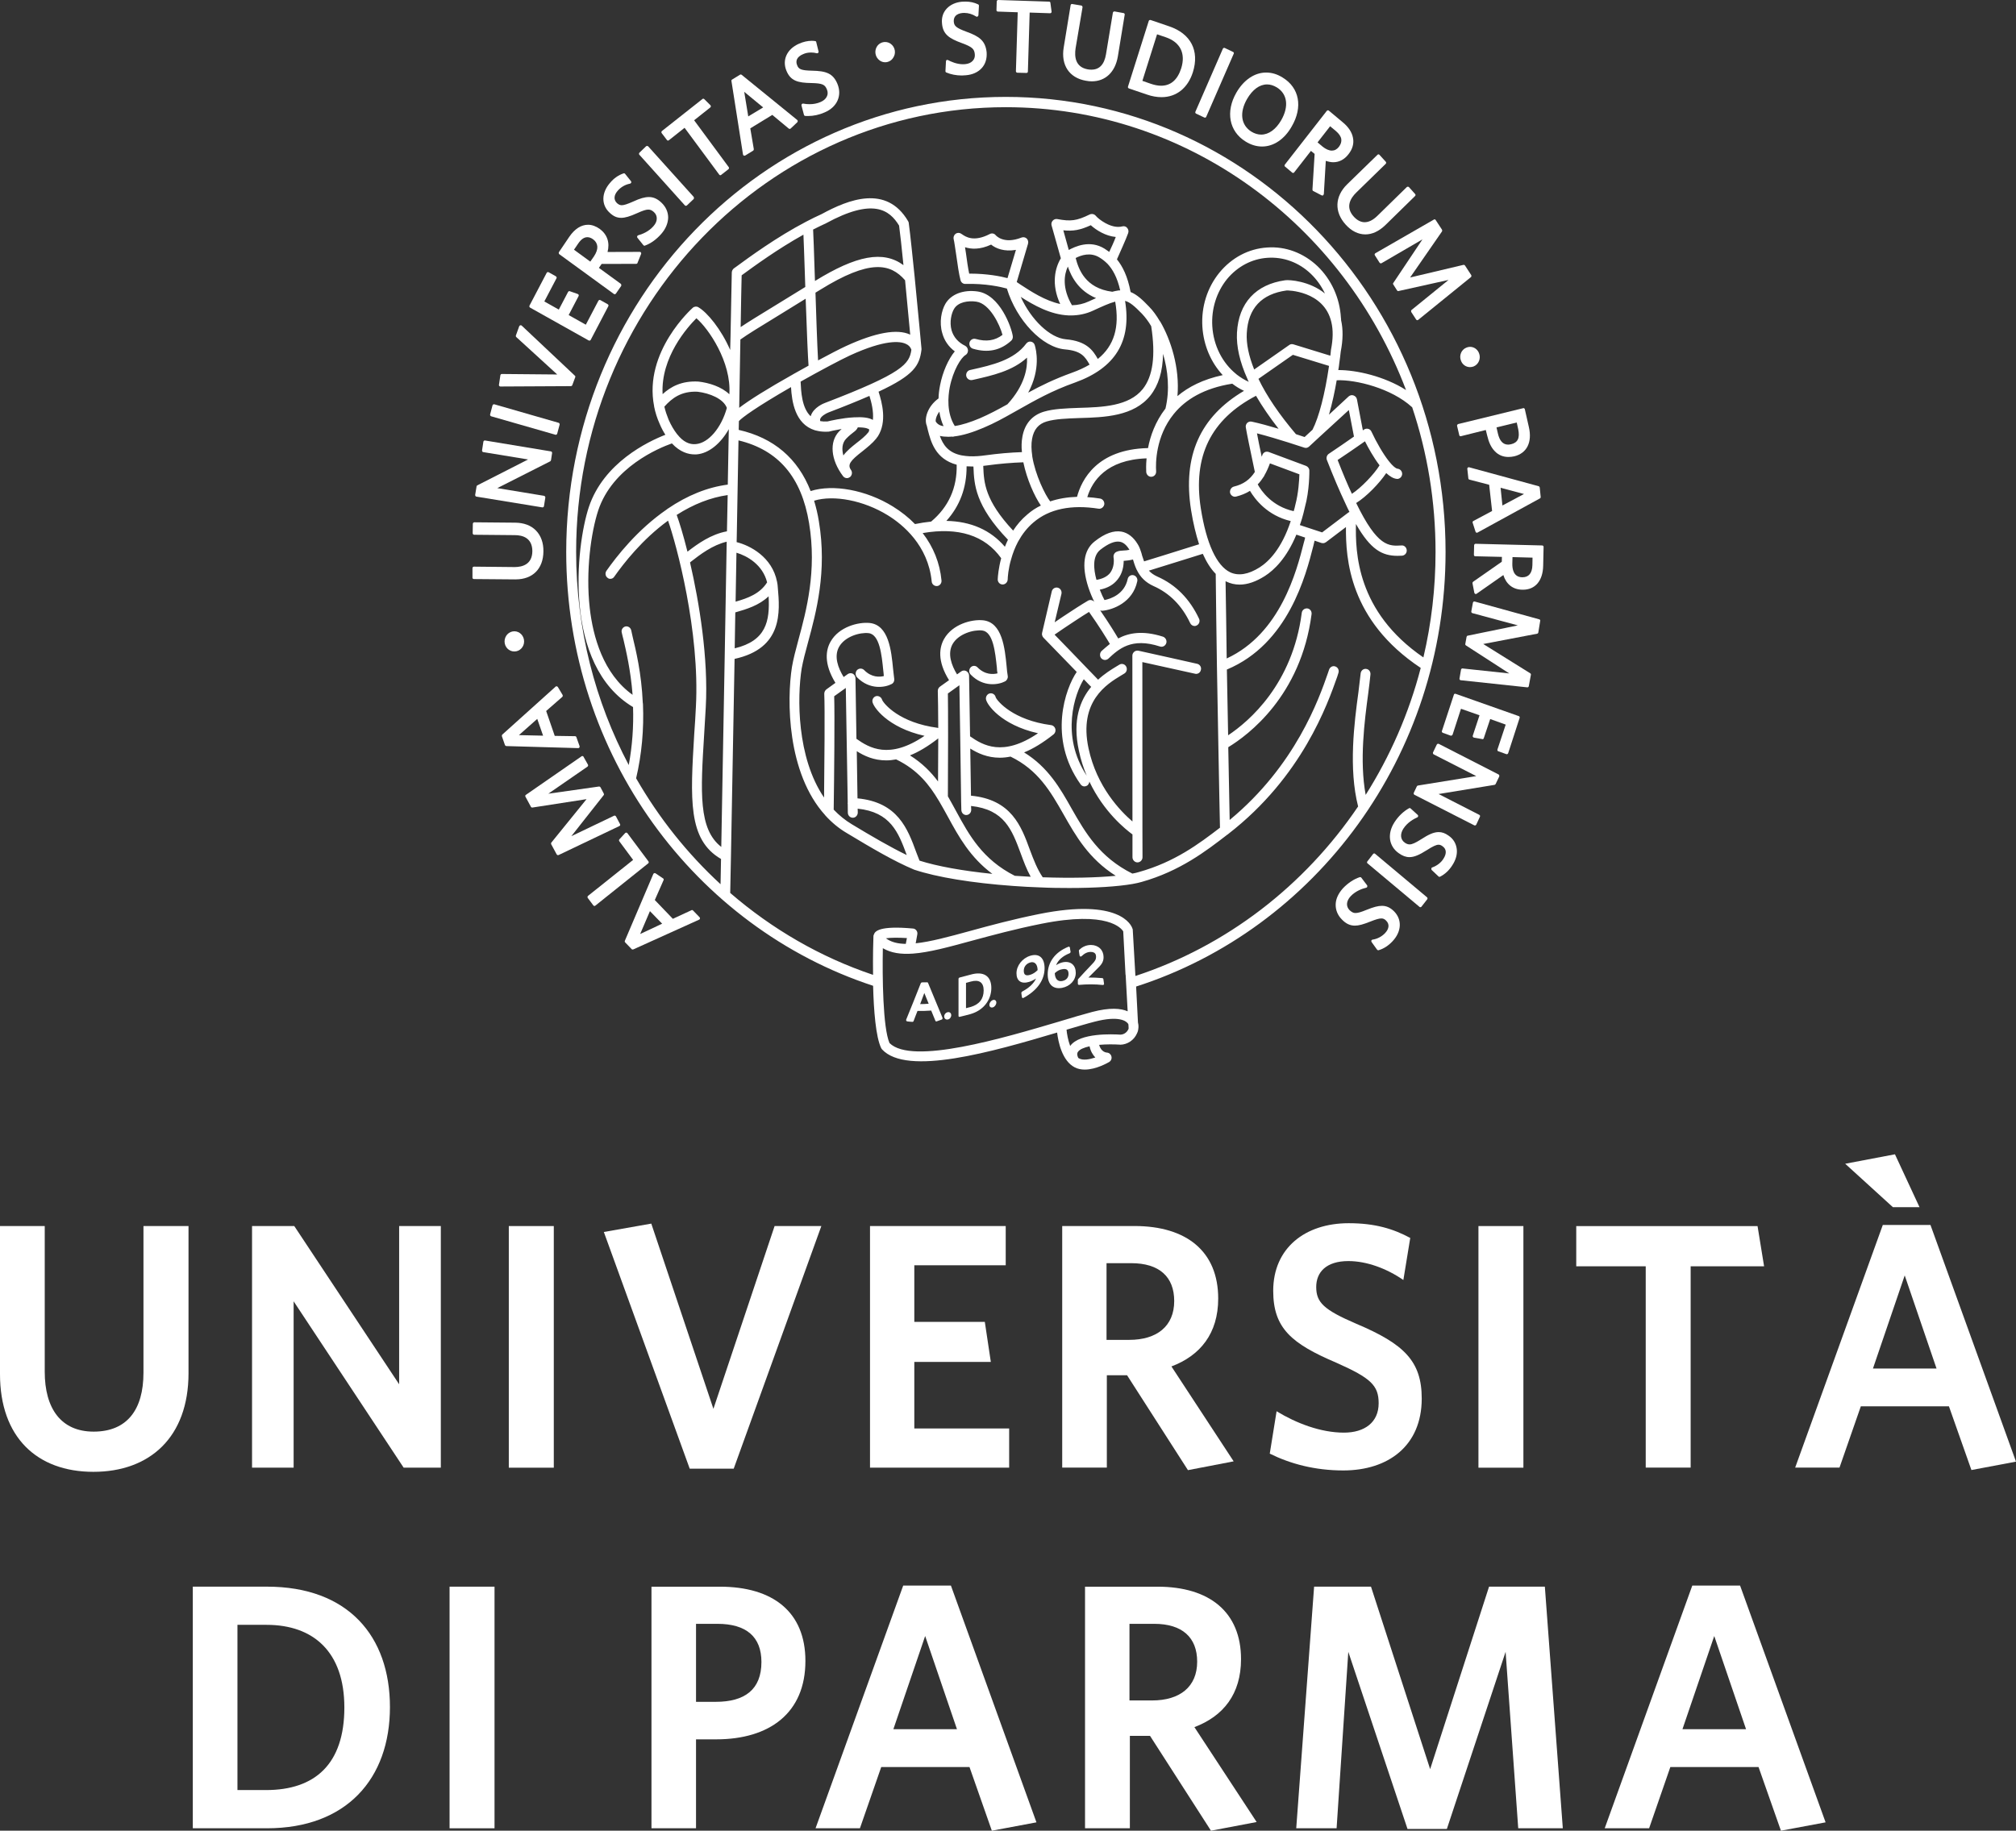 <svg xmlns="http://www.w3.org/2000/svg" xmlns:xlink="http://www.w3.org/1999/xlink" id="Layer_1" x="0px" y="0px" width="181.936px" height="165.244px" viewBox="0 0 181.936 165.244" xml:space="preserve"><rect x="0" y="0" width="181.936" height="165.244" fill="#333333" stroke="none"/><path fill="#FFFFFF" d="M8.431,132.851c-5.1,0-8.431-3.129-8.431-8.819v-13.367h4.037v13.149c0,3.315,1.466,5.408,4.416,5.408 c3,0,4.494-1.966,4.494-5.312v-13.246h4.066v13.279C17.013,129.722,13.524,132.851,8.431,132.851"></path><polygon fill="#FFFFFF" points="36.428,132.475 26.499,117.459 26.499,132.475 22.746,132.475 22.746,110.664 26.555,110.664  36.021,124.948 36.021,110.664 39.783,110.664 39.783,132.475 "></polygon><rect x="45.918" y="110.667" fill="#FFFFFF" width="4.06" height="21.81"></rect><polygon fill="#FFFFFF" points="66.215,132.565 62.244,132.565 54.494,111.202 58.776,110.446 64.383,127.165 69.905,110.664  74.124,110.664 "></polygon><polygon fill="#FFFFFF" points="78.515,132.475 78.515,110.664 90.762,110.664 90.762,114.208 82.513,114.208 82.513,119.318  88.876,119.318 89.418,122.929 82.513,122.929 82.513,128.935 91.073,128.935 91.073,132.475 "></polygon><path fill="#FFFFFF" d="M102.085,114.017H99.86v6.923h2.047c2.496,0,4.061-1.232,4.061-3.507 C105.967,115.249,104.625,114.017,102.085,114.017 M111.333,131.905l-4.125,0.794l-5.494-8.565h-1.826v8.334H95.86v-21.804h6.527 c4.707,0,7.551,2.304,7.551,6.544c0,3.159-1.623,5.151-4.221,6.13L111.333,131.905z"></path><path fill="#FFFFFF" d="M121.228,132.726c-2.571,0-4.776-0.596-6.637-1.517l0.616-3.826c1.777,1.078,3.968,1.93,6.078,1.93 c1.857,0,3.133-0.918,3.133-2.652c0-1.617-0.723-2.277-3.777-3.64c-4.09-1.736-5.739-3.126-5.739-6.511c0-3.85,2.87-6.1,6.812-6.1 c2.383,0,4.029,0.508,5.555,1.33l-0.621,3.796c-1.52-1.048-3.32-1.708-4.963-1.708c-2.017,0-2.902,1.016-2.902,2.339 c0,1.39,0.674,2.053,3.602,3.313c4.34,1.832,5.92,3.385,5.92,6.762C128.303,130.512,125.274,132.726,121.228,132.726"></path><rect x="133.424" y="110.667" fill="#FFFFFF" width="4.057" height="21.81"></rect><polygon fill="#FFFFFF" points="152.575,114.298 152.575,132.471 148.52,132.471 148.52,114.298 142.25,114.298 142.25,110.671  158.612,110.671 159.202,114.298 "></polygon><path fill="#FFFFFF" d="M171.893,115.122l2.871,8.403h-5.737L171.893,115.122z M169.915,110.57l-7.908,21.9h4l1.926-5.532h7.951 l2.029,5.751l4.023-0.758l-7.718-21.361H169.915z M166.522,105.043l4.304,3.92h2.403l-2.217-4.773L166.522,105.043z"></path><path fill="#FFFFFF" d="M24.058,146.662h-2.629v14.914h2.577c4.419,0,7.071-2.341,7.071-7.458 C31.076,149.094,28.275,146.662,24.058,146.662 M24.09,165.025H17.4v-21.81h6.69c7.321,0,11.101,4.461,11.101,10.871 C35.19,160.568,31.256,165.025,24.09,165.025"></path><rect x="40.572" y="143.216" fill="#FFFFFF" width="4.057" height="21.81"></rect><path fill="#FFFFFF" d="M64.742,146.571h-1.928v7.04H64.6c2.595,0,4.116-1.096,4.116-3.594 C68.716,147.737,67.345,146.571,64.742,146.571 M64.625,156.998h-1.812v8.027h-4.02v-21.807h6.166c4.823,0,7.726,2.304,7.726,6.701 C72.687,154.623,69.449,156.998,64.625,156.998"></path><path fill="#FFFFFF" d="M83.492,147.67l2.871,8.414h-5.74L83.492,147.67z M81.51,143.119l-7.91,21.906h4.005l1.922-5.526h7.967 l2.016,5.745l4.025-0.755l-7.718-21.37H81.51z"></path><path fill="#FFFFFF" d="M104.165,146.571h-2.234v6.916h2.037c2.512,0,4.072-1.229,4.072-3.503 C108.04,147.801,106.694,146.571,104.165,146.571 M113.407,164.46l-4.121,0.784l-5.501-8.562h-1.819v8.34H97.92v-21.804h6.539 c4.705,0,7.539,2.299,7.539,6.541c0,3.162-1.604,5.152-4.207,6.136L113.407,164.46z"></path><polygon fill="#FFFFFF" points="134.381,143.216 129.065,159.687 123.727,143.216 118.593,143.216 116.98,165.025 120.623,165.025  121.679,149.098 127.023,165.087 130.573,165.087 135.875,149.098 137.014,165.025 141.037,165.025 139.417,143.216 "></polygon><path fill="#FFFFFF" d="M154.704,147.67l2.871,8.414h-5.74L154.704,147.67z M152.722,143.119l-7.903,21.906h4.007l1.915-5.526h7.961 l2.021,5.745l4.03-0.755l-7.717-21.37H152.722z"></path><path fill="#FFFFFF" d="M102.466,88.094v-0.067c0-0.035-0.011-0.071-0.011-0.103v-0.029l-0.227-3.955c0-0.042,0-0.085-0.031-0.124 c-0.08-0.287-1.125-2.774-8.406-1.317c-2.359,0.475-4.425,1.032-6.245,1.532c-1.991,0.545-3.6,0.979-4.908,1.114l0.145-0.803 c0.027-0.127-0.006-0.254-0.077-0.354c-0.082-0.104-0.181-0.167-0.305-0.176c-3.08-0.284-3.447,0.263-3.532,0.536 c-0.038,0.054-0.045,0.111-0.045,0.185c-0.017,0.336-0.056,1.766-0.034,3.46c-4.77-1.604-9.12-4.139-12.891-7.394l0.068-3.332 l0.326-17.794c4.372-0.954,4.096-4.253,3.9-6.45c-0.005-0.164-0.03-0.318-0.059-0.467v-0.006c0-0.016-0.005-0.03-0.009-0.043 c-0.441-2.234-2.428-3.267-3.646-3.573l0.013-0.566l0.154-8.618c3.604,0.866,5.688,3.316,6.371,7.471 c0.715,4.315-0.247,7.9-0.959,10.521c-0.251,0.933-0.464,1.741-0.586,2.458c-0.47,2.962-0.465,9.574,3.002,13.386v0.009 c0.586,0.643,1.233,1.183,1.946,1.599c2.247,1.354,4.255,2.539,6.054,3.293c0.007,0.003,0.016,0.003,0.016,0.003 c0.013,0.006,0.013,0.009,0.019,0.009v0.006h0.013c2.021,0.672,5.19,1.196,8.915,1.463c0.806,0.061,1.615,0.103,2.415,0.13h0.025 c0.91,0.046,1.789,0.055,2.635,0.055c2.326,0,4.352-0.131,5.688-0.362c0.333-0.062,0.594-0.115,0.82-0.183 c3.467-0.976,5.832-2.795,7.74-4.27c0.043-0.021,0.074-0.037,0.092-0.066c6.668-5.167,8.956-11.724,9.83-14.194l0.103-0.327 c0.083-0.235-0.021-0.496-0.257-0.587c-0.229-0.1-0.486,0.024-0.58,0.271l-0.113,0.334c-0.805,2.316-2.916,8.328-8.861,13.243 c-0.027-1.252-0.074-3.667-0.127-6.568c1.792-1.09,6.557-4.625,7.518-12.003c0.036-0.256-0.131-0.486-0.37-0.522 c-0.247-0.031-0.484,0.14-0.515,0.399c-0.836,6.436-4.732,9.775-6.645,11.05c-0.031-1.87-0.074-3.902-0.113-5.935 c5.543-2.311,7.127-8.501,7.806-11.172c0.041-0.173,0.077-0.321,0.109-0.46l0.627,0.212c0.042,0.009,0.093,0.015,0.134,0.015 c0.098,0,0.182-0.03,0.266-0.088l1.805-1.368c-0.025,2.813,0.275,8.421,6.748,12.716c-1.066,4.114-2.768,7.977-4.969,11.459 c-0.573-3.098-0.099-6.704,0.23-9.154c0.084-0.646,0.154-1.23,0.201-1.711c0.027-0.258-0.146-0.482-0.391-0.506 c-0.248-0.031-0.471,0.154-0.494,0.415c-0.053,0.469-0.12,1.041-0.198,1.675c-0.376,2.746-0.905,6.895-0.029,10.326 C117.729,79.941,110.69,85.398,102.466,88.094 M101.825,92.921c-0.104,0.209-0.34,0.458-0.713,0.469 c-0.668-0.042-3.672-0.187-4.533,1.021c-0.191-0.511-0.293-1.076-0.328-1.468c0.983-0.287,1.852-0.551,2.537-0.725 c2.205-0.571,2.835-0.038,2.978,0.138c0.033,0.036,0.06,0.075,0.07,0.12l0.019,0.345C101.848,92.854,101.835,92.888,101.825,92.921  M97.38,95.535c-0.032-0.019-0.067-0.04-0.078-0.058c-0.146-0.322-0.068-0.467-0.03-0.519c0.15-0.242,0.548-0.402,1.057-0.518 c0.093,0.454,0.294,0.775,0.519,1.012C98.342,95.62,97.761,95.74,97.38,95.535 M79.948,84.693c0.416-0.061,1.134-0.069,1.897-0.021 l-0.101,0.524c-0.663-0.007-1.188-0.131-1.613-0.383C80.061,84.763,79.987,84.727,79.948,84.693 M80.274,94.147 c-0.601-1.378-0.651-5.979-0.601-8.567c0.004,0.007,0.019,0.012,0.031,0.024c0.697,0.4,1.556,0.552,2.692,0.47 c1.444-0.106,3.172-0.576,5.364-1.175c1.814-0.488,3.855-1.045,6.205-1.514c6.027-1.212,7.247,0.43,7.402,0.684l0.205,3.877 c0.006,0.029,0.018,0.066,0.018,0.096v0.031l0.178,3.21c-0.611-0.267-1.592-0.361-3.198,0.057c-0.802,0.213-1.829,0.513-3.019,0.878 C90.577,93.688,82.287,96.164,80.274,94.147 M57.407,70.251c0.509-2.162,0.713-4.422,0.618-6.708c0-0.009-0.003-0.009-0.003-0.009 c0-0.024,0-0.045-0.006-0.069c-0.007-0.004-0.007-0.019-0.007-0.024c-0.117-2.698-0.637-4.794-0.905-5.921 c-0.063-0.275-0.11-0.484-0.137-0.62c-0.053-0.249-0.285-0.396-0.512-0.357c-0.237,0.051-0.402,0.284-0.35,0.53 c0.047,0.163,0.078,0.385,0.162,0.663c0.229,0.989,0.647,2.737,0.822,4.981c-2.654-1.896-3.574-5.257-3.867-7.832 c-0.376-3.342,0.118-6.835,0.765-8.814c1.303-3.904,5.468-5.63,6.649-6.048c0.754,0.806,1.506,0.992,2.043,0.992 c0.063,0,0.125,0,0.192-0.002c1.098-0.091,2.162-0.972,2.9-2.274l-0.008,0.427l-0.083,4.576c-1.816,0.235-3.64,0.963-5.423,2.177 c0,0.004-0.015,0.004-0.015,0.004c-0.009,0.018-0.022,0.024-0.039,0.036c-0.012,0.009-0.021,0.009-0.021,0.018 c-2.669,1.832-4.552,4.265-5.457,5.552c-0.139,0.211-0.089,0.487,0.11,0.629c0.071,0.064,0.155,0.089,0.243,0.089 c0.145,0,0.275-0.066,0.354-0.191c0.833-1.181,2.508-3.35,4.857-5.061c0.751,2.126,2.882,9.988,2.514,16.795 c-0.043,0.857-0.091,1.672-0.15,2.447c-0.353,5.92-0.586,9.555,2.417,11.296l-0.043,2.279 C62.038,77.059,59.466,73.836,57.407,70.251 M66.385,54.307l0.077-4.418c0.974,0.287,2.371,1.085,2.767,2.677 C68.583,53.593,67.489,53.995,66.385,54.307 M65.604,47.959c-1.445,0.262-2.64,1.127-3.563,1.836 c-0.376-1.508-0.736-2.675-0.973-3.316c1.521-0.973,3.065-1.575,4.602-1.793L65.604,47.959z M72.507,21.183 c0.036,0.768,0.071,1.893,0.115,3.155l0.052,1.566c-1.081,0.669-2.004,1.235-2.776,1.707c-1.445,0.885-2.394,1.463-3.057,1.912 c0.046-2.286,0.062-3.932,0.09-4.667l0.024-0.024C68.032,24.045,70.163,22.485,72.507,21.183 M73.548,25.362l-0.037-1.058 c-0.051-1.532-0.09-2.861-0.131-3.585c0.411-0.209,0.776-0.384,1.154-0.56c4.255-2.321,5.74-1.219,6.605,0.202 c0.1,0.728,0.232,1.95,0.395,3.571C79.704,22.586,77.292,23.051,73.548,25.362 M82.12,30.195c-1.156-0.532-3.101-0.188-5.774,1.042 c-0.549,0.252-1.467,0.724-2.518,1.293c-0.083-1.405-0.184-4.539-0.235-6.113l0.414-0.253c4.494-2.789,6.342-2.392,7.672-0.868 c0.177,1.838,0.353,3.703,0.465,4.912C82.138,30.204,82.132,30.195,82.12,30.195 M70.355,28.414c0.663-0.414,1.45-0.896,2.353-1.452 c0.116,3.37,0.204,5.268,0.26,6.044c-0.461,0.251-0.923,0.509-1.382,0.769v0.003c-2.343,1.318-3.964,2.335-4.876,3.032l0.106-6.163 C67.471,30.177,68.491,29.553,70.355,28.414 M74.473,36.361c-0.105,0.033-1.063,0.406-1.303,1.181 c-0.006,0.004-0.012,0.018-0.012,0.03c-0.804-0.758-0.865-2.243-0.906-3.126c1.773-0.998,3.617-1.977,4.454-2.364 c3.192-1.465,4.533-1.284,5.039-1.045c0.263,0.112,0.42,0.287,0.505,0.53C82.068,32.856,81.487,33.672,74.473,36.361 M78.776,37.902 c-0.372-0.209-0.923-0.278-1.711-0.232c-1.049,0.052-2.177,0.32-2.395,0.372c-0.231,0.016-0.449,0-0.645-0.031 c-0.027-0.1-0.018-0.16-0.005-0.185c0.07-0.247,0.499-0.502,0.763-0.603c1.479-0.563,2.688-1.057,3.681-1.489 C78.647,36.316,78.851,37.137,78.776,37.902 M76.36,39.601c0.31-0.317,0.509-0.456,0.636-0.561c0.187-0.138,0.326-0.251,0.42-0.465 c0.725-0.004,0.973,0.133,1.026,0.191c0,0.009,0.009,0.084-0.053,0.227c-0.273,0.352-0.688,0.685-1.104,1.005 c-0.402,0.32-0.867,0.688-1.174,1.114C75.955,40.537,75.992,39.989,76.36,39.601 M62.846,28.728 c1.068,0.896,3.176,3.944,2.975,6.859c-0.714-0.686-1.845-1.04-2.798-1.146c-1.502-0.082-2.486,0.457-3.225,1.135 C59.618,32.233,62.052,29.523,62.846,28.728 M61.141,39.229c-0.014-0.018-0.04-0.035-0.05-0.058 c-0.266-0.342-0.523-0.771-0.756-1.299c-0.151-0.373-0.285-0.763-0.379-1.166c0.681-0.763,1.527-1.417,2.994-1.348 c1.095,0.131,2.341,0.633,2.646,1.463c-0.502,1.805-1.656,3.168-2.797,3.265C62.199,40.149,61.634,39.853,61.141,39.229  M62.273,50.77l0.068-0.061c0.84-0.656,1.963-1.514,3.241-1.814L65.477,54.9l-0.072,4.18v0.005l-0.313,17.359 c-2.069-1.608-1.868-4.937-1.545-10.154c0.05-0.774,0.1-1.593,0.145-2.449C63.938,59.428,63.106,54.38,62.273,50.77 M66.305,58.52 l0.053-3.243c1.039-0.298,2.149-0.634,3.006-1.454C69.489,56.079,69.139,57.838,66.305,58.52 M90.772,9.676 c16.4,0,30.467,10.599,36.117,25.531c-1.955-1.248-4.5-1.816-6.113-1.804c0.049-0.231,0.063-0.442,0.09-0.64 c0.053-0.363,0.101-0.724,0.13-1.027c0.206-1.048,0.222-2.004,0.032-2.834c0-0.075,0-0.146-0.016-0.222 c-0.105-1.795-0.865-3.448-2.105-4.647c-1.266-1.2-2.891-1.812-4.546-1.693c-1.684,0.106-3.206,0.92-4.319,2.274 c-1.098,1.354-1.645,3.086-1.532,4.888c0.111,1.689,0.78,3.222,1.836,4.357c-1.777,0.382-3.105,1.061-4.087,1.896 c0.227-2.59-0.623-5.118-1.531-6.69c-0.01-0.033-0.041-0.058-0.063-0.085c-0.307-0.518-0.63-0.965-0.981-1.316 c-0.571-0.598-1.078-1.075-1.651-1.305c-0.267-1.43-0.736-2.335-1.234-2.948c0.251-0.571,0.825-1.832,1.013-2.368 c0.06-0.162,0.025-0.341-0.089-0.472c-0.099-0.127-0.275-0.185-0.441-0.136c-1.004,0.257-2.168-0.673-2.393-0.958 c-0.137-0.16-0.351-0.202-0.545-0.12c-1.176,0.575-1.707,0.645-2.941,0.414c-0.143-0.024-0.297,0.03-0.402,0.151 c-0.107,0.112-0.143,0.282-0.098,0.434l0.834,2.959c-0.533,0.874-0.879,2.355-0.059,4.124c-1.371-0.297-2.631-1.129-3.602-1.763 c-0.109-0.071-0.209-0.143-0.32-0.218l1.017-3.449c0.053-0.169,0-0.357-0.11-0.473c-0.131-0.123-0.314-0.156-0.473-0.094 c-1.627,0.643-2.316-0.2-2.326-0.205c-0.129-0.167-0.353-0.213-0.536-0.115c-1.463,0.76-2.199,0.242-2.521,0.015l-0.074-0.042 c-0.149-0.108-0.36-0.1-0.503,0.019c-0.155,0.117-0.214,0.322-0.16,0.505c0.045,0.143,0.136,0.82,0.222,1.376 c0.118,0.856,0.26,1.825,0.391,2.292c0.05,0.205,0.229,0.354,0.446,0.341c1.821-0.054,3.226,0.276,3.737,0.418 c0.881,2.877,3.207,5.325,5.266,5.494c1.455,0.13,1.789,0.654,2.199,1.372c-0.471,0.278-1.002,0.524-1.605,0.738 c-1.555,0.561-2.799,1.167-3.936,1.792c1.156-2.146,0.715-3.894,0.592-4.293c-0.047-0.163-0.183-0.287-0.351-0.312 c-0.155-0.027-0.317,0.042-0.418,0.178c-1.108,1.496-3.117,1.945-4.889,2.344l-0.176,0.04c-0.242,0.049-0.394,0.297-0.348,0.542 c0.057,0.254,0.297,0.412,0.54,0.36l0.17-0.036c1.641-0.373,3.464-0.778,4.772-1.983c0.054,0.945-0.198,2.502-1.767,4.212 c-0.894,0.5-1.675,0.909-2.491,1.263c-0.867,0.363-1.618,0.603-2.258,0.696c-0.749-1.189-0.61-2.677-0.455-3.493 c0.304-1.539,1.021-2.687,1.429-2.917c0.141-0.082,0.218-0.242,0.218-0.418c-0.014-0.174-0.103-0.327-0.242-0.403 c-0.645-0.315-1.052-0.787-1.237-1.396c-0.218-0.778,0-1.568,0.21-1.926c0.367-0.646,1.288-0.776,2.018-0.672 c1.208,0.169,2.125,2.086,2.364,3c-0.692,0.527-1.471,0.634-2.423,0.366c-0.237-0.068-0.486,0.076-0.552,0.321 c-0.064,0.246,0.075,0.497,0.314,0.563c1.336,0.396,2.468,0.16,3.438-0.715c0.119-0.101,0.171-0.261,0.152-0.418 c-0.108-0.772-1.154-3.752-3.182-4.036c-1.29-0.18-2.394,0.248-2.902,1.116c-0.35,0.606-0.577,1.657-0.278,2.657 c0.182,0.662,0.566,1.214,1.127,1.635c-0.571,0.682-1.098,1.854-1.329,3.062c-0.079,0.402-0.13,0.8-0.137,1.185 c-1.026,0.741-1.318,1.877-1.058,2.462c0.022,0.115,0.055,0.251,0.091,0.387c0.275,1.052,0.674,2.619,2.604,3.135 c0.046,2.084-0.732,3.813-2.306,5.133c-0.464,0.046-0.961,0.124-1.456,0.224c-0.568-0.587-1.248-1.125-2.003-1.592 c-2.414-1.49-5.385-2.032-7.415-1.388c-1.158-2.952-3.332-4.805-6.491-5.521l0.017-0.794c0.293-0.323,1.55-1.25,4.704-3.07 c0.072,1.303,0.359,3.337,2.151,3.897c0.054,0.016,0.09,0.027,0.115,0.027c0.273,0.072,0.561,0.106,0.844,0.106 c0.083,0,0.178-0.007,0.267-0.007c0.018-0.003,0.042-0.009,0.068-0.009c0.009-0.009,0.503-0.123,1.122-0.233 c-0.074,0.066-0.145,0.143-0.232,0.225c-0.899,0.944-0.748,2.565,0.361,4.037c0.095,0.115,0.215,0.176,0.358,0.176 c0.083,0,0.175-0.033,0.264-0.094c0.188-0.148,0.242-0.439,0.095-0.643c-0.341-0.484-0.059-0.838,1.027-1.684 c0.446-0.357,0.908-0.724,1.254-1.153c0.005-0.02,0.024-0.04,0.036-0.064c0,0,0.009-0.012,0.015-0.012v-0.004 c0-0.005,0.01-0.011,0.02-0.024l0.006-0.005c0.024-0.03,0.05-0.07,0.074-0.1c0.822-1.306,0.381-3.011,0.055-4.02 c3.237-1.506,3.694-2.377,3.874-3.791v-0.01v-0.006v-0.033v-0.003v-0.045v-0.006c0,0-0.301-3.273-0.612-6.415v-0.005 c-0.169-1.623-0.385-3.793-0.536-4.9c0-0.064-0.024-0.118-0.059-0.176c-1.953-3.328-5.408-1.95-7.812-0.636 c-0.438,0.196-0.908,0.427-1.415,0.693c-2.647,1.384-5.106,3.188-6.281,4.049l-0.221,0.158c-0.103,0.084-0.184,0.229-0.184,0.378 c-0.021,0.623-0.046,2.731-0.114,5.786l-0.031,1.196c-0.819-1.886-2.076-3.4-2.876-3.86c-0.156-0.091-0.363-0.069-0.502,0.054 c-0.039,0.037-4.459,3.949-3.485,8.89v0.026c0.105,0.536,0.273,1.054,0.494,1.548c0.16,0.385,0.34,0.714,0.521,0.998 c-1.565,0.609-5.566,2.515-6.907,6.524c-1.172,3.534-2.353,14.27,3.989,18.052c0.059,1.781-0.071,3.527-0.387,5.232 c-3.027-5.721-4.749-12.27-4.749-19.242C51.996,27.688,69.39,9.676,90.772,9.676 M122.004,44.574 c-0.411-0.869-0.83-1.881-1.289-3.053c0.725-0.479,1.591-1.076,2.229-1.523v-0.002l0.238-0.164c0.302,0.6,0.78,1.463,1.317,2.17 C124.011,42.803,122.842,44.022,122.004,44.574 M117.305,47.394c0.066-0.188,0.134-0.378,0.193-0.582 c0.098-0.333,0.184-0.675,0.26-1.017c0.43-1.539,0.405-3.246,0.405-3.319c0-0.188-0.127-0.36-0.299-0.425l-3.373-1.256 c-0.116-0.036-0.245-0.034-0.352,0.018c-0.101,0.064-0.198,0.151-0.22,0.273c-0.021,0.051-0.041,0.091-0.056,0.138 c-0.187-0.883-0.335-1.604-0.426-2.11c1.812,0.465,4.231,1.281,4.265,1.29c0.143,0.058,0.313,0.02,0.431-0.09l0.962-0.891 l2.633-2.413l0.462,2.395c-0.695,0.487-1.585,1.1-2.258,1.548c-0.188,0.118-0.263,0.36-0.188,0.561 c0.609,1.554,1.147,2.819,1.656,3.891c0.127,0.282,0.256,0.555,0.387,0.812c-0.008,0.003-0.025,0.003-0.037,0.007 c-0.01,0.005-0.021,0.012-0.038,0.018c-0.003,0.012-0.024,0.016-0.033,0.03h-0.007l-2.355,1.784L117.305,47.394z M110.704,59.435 c-0.029-2.481-0.067-4.9-0.102-6.976c0.016,0.013,0.041,0.024,0.053,0.028c0.379,0.185,0.781,0.281,1.217,0.281 c0.709,0,1.466-0.261,2.269-0.77c0.844-0.538,1.97-1.617,2.851-3.74l0.791,0.265c-0.035,0.145-0.07,0.317-0.127,0.496 C117.025,51.506,115.57,57.187,110.704,59.435 M97.365,67.753c0.167,0.824,0.418,1.571,0.706,2.259 c-2.395-3.625-1.057-7.442-0.264-8.703c0.301,0.318,0.535,0.563,0.668,0.689C97.484,63.186,96.762,64.984,97.365,67.753  M100.493,50.298c0.047,0.263,0.071,0.92-0.316,1.426c-0.264,0.317-0.669,0.526-1.225,0.615c-0.27-0.98-0.382-2.154,0.363-2.729 c0.713-0.555,1.303-0.796,1.758-0.709c0.311,0.058,0.586,0.287,0.834,0.693c0.012,0.016,0.012,0.024,0.025,0.033 c-0.211,0.043-0.372,0.059-0.531,0.063c-0.229,0.013-0.435,0.024-0.641,0.119C100.579,49.889,100.466,50.089,100.493,50.298  M115.989,25.296c-2.662,0.372-4.211,2.053-4.357,4.728c-0.068,1.234,0.251,2.646,0.943,4.176c0.006,0.018,0.021,0.042,0.024,0.063 c0.022,0.071,0.067,0.14,0.101,0.204c-0.389-0.171-0.754-0.403-1.1-0.667c-0.005-0.015-0.027-0.024-0.037-0.035 c-1.246-1.007-2.051-2.566-2.158-4.322c-0.092-1.563,0.379-3.062,1.314-4.233c0.955-1.163,2.265-1.851,3.679-1.941 c1.433-0.094,2.821,0.415,3.901,1.447c0.527,0.507,0.957,1.111,1.271,1.778C118.184,25.359,116.352,25.243,115.989,25.296  M116.954,39.189c-1.504-1.772-2.639-3.442-3.384-4.994l3.108-2.168l3.262,1c-0.37,2.549-0.912,4.627-1.492,5.762l-0.713,0.658 C117.545,39.387,117.27,39.293,116.954,39.189 M120.147,29.065c0.174,0.716,0.159,1.552-0.035,2.526 c-0.021,0.175-0.027,0.342-0.055,0.515l-3.338-1.026c-0.129-0.04-0.269-0.016-0.367,0.058l-3.167,2.213 c-0.485-1.211-0.724-2.313-0.669-3.282c0.12-2.241,1.333-3.543,3.6-3.852C116.14,26.208,119.475,26.208,120.147,29.065  M112.432,38.593c0.084,0.521,0.372,1.905,0.813,4.007c-0.453,0.699-1.039,1.117-1.9,1.323c-0.23,0.064-0.383,0.315-0.335,0.561 c0.053,0.209,0.245,0.351,0.427,0.351c0.047,0,0.078-0.002,0.118-0.013c0.468-0.117,0.89-0.289,1.25-0.517 c0.456,0.769,1.561,2.226,3.679,2.729c-0.822,2.495-1.977,3.649-2.809,4.179c-1.016,0.643-1.91,0.791-2.66,0.442 c-1.215-0.587-2.143-2.58-2.645-5.76c-0.734-4.704,0.894-8.031,4.979-10.17c0.557,0.954,1.237,1.95,2.038,2.978 c-0.825-0.249-1.713-0.494-2.426-0.645c-0.15-0.034-0.303,0.015-0.411,0.12C112.45,38.287,112.398,38.438,112.432,38.593  M116.901,45.558c-0.041,0.209-0.093,0.394-0.151,0.582c-1.956-0.436-2.919-1.823-3.247-2.419c0.213-0.213,0.384-0.449,0.561-0.721 c0.018-0.031,0.041-0.062,0.056-0.113c0.179-0.305,0.335-0.656,0.487-1.063l2.658,0.989 C117.247,43.354,117.182,44.508,116.901,45.558 M87.76,42.108h0.083c0,0.024,0.009,0.047,0.009,0.069 c0.062,1.543,0.153,3.462,3.112,6.539c-0.106,0.218-0.192,0.43-0.276,0.636c-1.291-1.508-3.055-2.29-5.282-2.335 c1.216-1.351,1.839-3.004,1.825-4.927C87.397,42.1,87.571,42.108,87.76,42.108 M91.432,47.893c-2.547-2.723-2.636-4.33-2.695-5.76 v-0.082c0.1-0.012,0.198-0.018,0.301-0.036c1.157-0.16,2.261-0.251,3.314-0.287c0.317,1.535,1.005,3.064,1.581,3.903 c-0.442,0.211-0.85,0.481-1.215,0.8C92.188,46.873,91.767,47.376,91.432,47.893 M105.179,36.876 c-0.921,1.19-1.378,2.502-1.573,3.569c-4.629,0.104-6,2.872-6.409,4.4c-0.876,0.028-1.683,0.164-2.422,0.413 c-0.454-0.582-1.345-2.381-1.619-4.07v-0.045c-0.081-0.54-0.102-1.078-0.013-1.543c0.154-0.834,0.576-1.341,1.322-1.559 c0.777-0.229,1.816-0.267,2.924-0.307c2.301-0.061,4.933-0.156,6.428-2.031c0.729-0.924,1.117-2.163,1.143-3.764 C105.403,33.426,105.583,35.183,105.179,36.876 M100.105,22.737c-0.139-0.104-0.284-0.2-0.415-0.285 c-1.348-0.842-2.691-0.18-3.238,0.111l-0.492-1.774c0.895,0.094,1.532-0.026,2.48-0.46c0.481,0.438,1.336,0.98,2.254,1.061 C100.528,21.837,100.284,22.357,100.105,22.737 M101.004,26.217c-0.006,0-0.006-0.007-0.012-0.007c-0.045,0-0.078,0.007-0.119,0.019 c-0.158,0.024-0.321,0.058-0.493,0.106c-2.438-0.313-3.041-2.03-3.306-3.047c0.494-0.255,1.347-0.551,2.16-0.04 c0.225,0.137,0.455,0.31,0.688,0.539c0.018,0.013,0.031,0.021,0.031,0.03c0.439,0.47,0.867,1.184,1.141,2.391 C101.057,26.208,101.032,26.21,101.004,26.217 M96.741,27.552c-0.905-1.544-0.711-2.78-0.372-3.491 c0.317,0.94,0.985,2.201,2.546,2.846c-0.214,0.091-0.428,0.191-0.654,0.298C97.783,27.425,97.283,27.542,96.741,27.552  M90.923,25.105c-0.604-0.161-1.83-0.407-3.39-0.407h-0.068c-0.107-0.493-0.21-1.226-0.293-1.85 c-0.029-0.193-0.056-0.369-0.083-0.533c0.545,0.176,1.33,0.239,2.355-0.236c0.428,0.352,1.194,0.658,2.24,0.476L90.923,25.105z  M96.196,30.626c-1.455-0.128-3.146-1.774-4.078-3.828c1.18,0.754,2.67,1.603,4.318,1.672c0.016,0,0.048,0.006,0.053,0.006 c0.016,0,0.029-0.004,0.039-0.006c0.042,0.002,0.068,0.002,0.119,0.002c0.692,0,1.369-0.142,1.984-0.427 c0.828-0.381,1.477-0.681,2.011-0.82c0.406,2.305-0.09,3.982-1.569,5.176C98.635,31.618,98.055,30.789,96.196,30.626 M85.555,39.423 c0.115,0,0.232,0,0.354-0.016c0.021,0.009,0.043,0.013,0.055,0.013c0.05,0,0.1-0.013,0.148-0.028 c0.751-0.084,1.641-0.352,2.651-0.783c0.981-0.411,1.874-0.911,2.637-1.343l0.512-0.287c1.488-0.838,3.002-1.705,5.107-2.452 c3.635-1.31,5.113-3.72,4.514-7.368c0.407,0.1,0.817,0.431,1.519,1.153c0.284,0.303,0.582,0.685,0.84,1.13 c0.411,2.665,0.155,4.516-0.761,5.672c-1.254,1.563-3.65,1.639-5.773,1.701c-1.162,0.044-2.254,0.08-3.132,0.338 c-1.079,0.317-1.755,1.107-1.959,2.271c-0.079,0.436-0.095,0.902-0.041,1.385c-1.058,0.035-2.158,0.132-3.303,0.289 c-0.242,0.031-0.471,0.061-0.688,0.073c-0.549,0.04-1.004,0.009-1.377-0.058c-0.018,0-0.021-0.002-0.032-0.002 c-1.258-0.233-1.726-0.979-2.009-1.766C85.039,39.398,85.275,39.423,85.555,39.423 M84.774,37.157 c0.063,0.467,0.199,0.909,0.378,1.312c-0.301-0.045-0.558-0.173-0.704-0.421C84.417,37.931,84.476,37.546,84.774,37.157  M102.19,78.852c-2.966-1.48-4.239-3.692-5.461-5.829c-1.045-1.863-2.137-3.773-4.309-5.109c0.794-0.318,1.682-0.851,2.67-1.635 c0.139-0.118,0.195-0.307,0.152-0.485c-0.05-0.178-0.191-0.317-0.381-0.342c-3.43-0.451-4.841-2.147-5-2.504 c-0.045-0.225-0.237-0.382-0.471-0.369c-0.249,0.018-0.427,0.238-0.415,0.496c0.024,0.469,1.343,2.361,4.701,3.11 c-3.17,2.152-4.973,1.087-6.131,0.278l-0.09-5.487c0-0.17-0.113-0.325-0.251-0.403c-0.142-0.078-0.323-0.066-0.454,0.027 l-0.381,0.273c-0.508-0.83-0.879-1.872-0.406-2.729c0.531-0.94,1.895-1.321,2.669-1.236c1.003,0.111,1.184,1.975,1.331,3.344 c0.004,0.185,0.024,0.369,0.057,0.527c-0.396,0.1-1.13,0.142-1.802-0.54c-0.168-0.182-0.456-0.182-0.624,0.004 c-0.169,0.185-0.169,0.475,0.014,0.654c1.128,1.162,2.511,0.911,3.091,0.607c0.172-0.09,0.276-0.29,0.248-0.481 c-0.049-0.251-0.076-0.551-0.102-0.862c-0.165-1.688-0.401-3.982-2.118-4.171c-1.018-0.109-2.77,0.34-3.53,1.688 c-0.412,0.735-0.645,1.956,0.45,3.716l-0.818,0.584c-0.13,0.094-0.203,0.242-0.196,0.405c0.019,0.54,0.033,1.778,0.04,3.332 c-0.021-0.01-0.029-0.015-0.053-0.019c-3.451-0.454-4.844-2.153-5.008-2.516c-0.055-0.209-0.251-0.364-0.471-0.355 c-0.236,0.009-0.425,0.23-0.413,0.484c0.037,0.47,1.346,2.363,4.707,3.11c-3.188,2.171-4.995,1.079-6.145,0.268l-0.087-5.473 c0-0.164-0.094-0.317-0.232-0.4c-0.149-0.075-0.323-0.066-0.459,0.027l-0.376,0.27c-0.509-0.826-0.891-1.868-0.415-2.723 c0.533-0.944,1.882-1.326,2.667-1.238c0.998,0.109,1.184,1.981,1.321,3.34c0.019,0.188,0.046,0.364,0.053,0.533 c-0.378,0.097-1.113,0.137-1.776-0.542c-0.184-0.176-0.457-0.176-0.64,0c-0.168,0.185-0.168,0.474,0,0.658 c1.148,1.165,2.54,0.911,3.113,0.607c0.181-0.085,0.271-0.284,0.24-0.487c-0.037-0.245-0.059-0.542-0.1-0.863 c-0.163-1.681-0.394-3.979-2.111-4.164c-1.017-0.104-2.782,0.34-3.535,1.69c-0.417,0.727-0.638,1.959,0.441,3.715l-0.816,0.589 c-0.114,0.087-0.192,0.236-0.192,0.394c0.063,1.363,0.013,6.319-0.018,9.37c-2.476-3.629-2.426-9.071-2.023-11.636 c0.122-0.672,0.323-1.456,0.574-2.365c0.733-2.701,1.737-6.404,0.982-10.927c-0.104-0.665-0.256-1.28-0.432-1.868 c1.778-0.542,4.479-0.024,6.647,1.314c1.345,0.827,3.644,2.708,3.966,5.975c0.015,0.233,0.211,0.416,0.443,0.416h0.048 c0.243-0.027,0.42-0.258,0.394-0.507c-0.15-1.574-0.732-3.024-1.7-4.275c3.231-0.557,5.618,0.212,7.086,2.268 c-0.24,0.9-0.301,1.63-0.311,1.89c-0.015,0.258,0.18,0.474,0.426,0.482h0.014c0.237,0,0.441-0.191,0.457-0.436 c0.009-0.252,0.052-0.982,0.316-1.86c0.003-0.006,0.003-0.006,0.003-0.01c0.136-0.493,0.334-1.022,0.617-1.559 c0.016-0.019,0.031-0.031,0.031-0.052c0.334-0.6,0.781-1.2,1.373-1.696c1.414-1.205,3.393-1.616,5.867-1.227 c0.233,0.033,0.465-0.139,0.512-0.39c0.031-0.255-0.143-0.487-0.383-0.527c-0.389-0.063-0.777-0.106-1.152-0.127 c0.446-1.454,1.719-3.374,5.35-3.501c-0.059,0.611-0.036,1.069-0.031,1.235c0.024,0.236,0.208,0.43,0.45,0.43 c0.007,0,0.016,0,0.03-0.003c0.242-0.015,0.429-0.227,0.414-0.486c-0.051-0.707-0.051-3.157,1.586-5.174 c0.012-0.021,0.038-0.042,0.053-0.063c1.007-1.221,2.641-2.269,5.231-2.678c0.332,0.252,0.676,0.47,1.061,0.646 c-3.978,2.35-5.546,5.877-4.778,10.766c0.189,1.181,0.441,2.208,0.723,3.082l-1.191,0.37c-1.344,0.421-2.855,0.899-3.773,1.175 c-0.056-0.17-0.119-0.339-0.174-0.511c-0.027-0.125-0.068-0.252-0.109-0.38c0,0-0.008-0.005-0.008-0.012 c-0.082-0.272-0.18-0.484-0.291-0.66c-0.385-0.636-0.879-1.009-1.44-1.12c-0.722-0.127-1.519,0.154-2.438,0.881 c-1.003,0.784-1.189,2.205-0.577,4.119c0.172,0.523,0.381,1.005,0.56,1.368v-0.012c-0.137-0.188-0.402-0.24-0.586-0.124 c0,0-0.703,0.411-1.678,1.06c-0.461,0.299-0.896,0.59-1.326,0.888l0.611-2.568c0.053-0.249-0.094-0.497-0.332-0.554 c-0.24-0.062-0.486,0.087-0.543,0.341l-0.869,3.723v0.013c-0.012,0.021-0.012,0.035-0.012,0.054v0.042v0.046v0.036 c0.012,0.016,0.012,0.033,0.012,0.042c0.021,0.019,0.021,0.036,0.021,0.049c0.005,0.016,0.005,0.021,0.012,0.033 c0,0.016,0.011,0.034,0.024,0.043v0.016c0.009,0.009,0.009,0.009,0.023,0.021c0.018,0.015,0.026,0.03,0.033,0.039 c0,0,0.005,0,0.005,0.012c0,0,1.708,1.757,3.003,3.095c-1.012,1.473-2.623,5.957,0.344,10.137c0.086,0.125,0.213,0.196,0.358,0.196 c0.082,0,0.177-0.033,0.261-0.087c0.105-0.094,0.168-0.222,0.18-0.349c1.303,2.747,3.258,4.307,3.889,4.77v2.059 c0,0.258,0.213,0.465,0.449,0.465c0.249,0,0.457-0.207,0.457-0.467l-0.007-2.309l-0.007-15.305c1.996,0.438,4.59,1.015,4.74,1.048 c0.229,0.07,0.486-0.078,0.539-0.327c0.074-0.242-0.074-0.5-0.322-0.563c-0.165-0.046-4.454-0.994-5.309-1.185 c-0.139-0.024-0.279,0.006-0.379,0.093c-0.109,0.092-0.17,0.22-0.17,0.358l0.008,14.964c-1.086-0.934-3.221-3.124-3.963-6.597 c-0.914-4.258,1.684-5.823,2.928-6.575c0.117-0.069,0.229-0.136,0.313-0.189c0.219-0.138,0.273-0.425,0.147-0.64 c-0.132-0.221-0.41-0.285-0.618-0.147c-0.076,0.051-0.177,0.111-0.295,0.178c-0.422,0.258-1.025,0.623-1.612,1.172 c-0.146-0.145-0.415-0.442-1.02-1.057c-0.952-0.993-2.258-2.347-2.909-3.01c0.566-0.394,1.185-0.81,1.818-1.224 c0.545-0.366,1-0.648,1.292-0.827c0.93,1.314,1.587,2.396,1.882,2.889c-0.281,0.216-0.518,0.44-0.744,0.634 c-0.182,0.176-0.189,0.472-0.036,0.66c0.101,0.103,0.222,0.154,0.337,0.154c0.104,0,0.223-0.045,0.302-0.115 c0.929-0.866,2.081-1.944,4.667-1.1c0.24,0.076,0.477-0.054,0.564-0.302c0.074-0.24-0.06-0.498-0.295-0.585 c-1.844-0.591-3.107-0.336-4.041,0.16c-0.272-0.463-0.83-1.381-1.628-2.535c0.05,0.019,0.105,0.033,0.173,0.033h0.029 c0.912-0.078,2.74-0.729,3.145-2.661c0.053-0.245-0.103-0.491-0.346-0.548c-0.235-0.053-0.478,0.103-0.522,0.356 c-0.299,1.369-1.53,1.778-2.091,1.89c-0.111-0.202-0.273-0.545-0.425-0.938c0.704-0.142,1.237-0.442,1.612-0.924 c0.447-0.554,0.545-1.217,0.545-1.68h0.039c0.213-0.02,0.473-0.037,0.799-0.119c0.084,0.282,0.181,0.594,0.323,0.897 c0,0.005,0.005,0.014,0.005,0.014s0,0.013,0.013,0.016c0.319,0.676,0.815,1.151,1.499,1.463c1.461,0.643,2.577,1.769,3.32,3.344 c0.077,0.169,0.236,0.27,0.402,0.27c0.063,0,0.134-0.016,0.193-0.052c0.227-0.112,0.316-0.394,0.205-0.615 c-0.839-1.783-2.094-3.064-3.765-3.798c-0.31-0.142-0.56-0.312-0.758-0.535c0.95-0.294,2.34-0.724,3.602-1.121l1.262-0.396 c0.339,0.754,0.717,1.356,1.167,1.809c0.018,2.386,0.07,5.342,0.109,8.327c0.039,2.423,0.088,4.876,0.127,7.062 c0.074,3.72,0.123,6.682,0.148,7.523c-1.912,1.466-4.098,3.104-7.322,4.003C102.605,78.768,102.411,78.813,102.19,78.852  M94.102,79.186c-0.496-0.728-0.822-1.581-1.163-2.49c-0.776-2.128-1.665-4.527-5.312-4.876l-0.065-4.254 c0.673,0.423,1.548,0.827,2.667,0.827c0.308,0,0.621-0.033,0.967-0.101c2.49,1.205,3.604,3.143,4.775,5.197 c1.119,1.977,2.282,4.018,4.721,5.563C98.952,79.224,96.629,79.272,94.102,79.186 M91.581,79.052 c-2.915-1.479-4.112-3.661-5.268-5.785c-0.249-0.465-0.512-0.932-0.77-1.39c0.024-3.591,0.024-7.791,0-9.281l1.039-0.745 l0.077,4.861l0.078,5.52v0.015v0.028l0.021,0.835c0.008,0.258,0.199,0.458,0.447,0.458c0.26-0.01,0.444-0.219,0.444-0.473 l-0.016-0.346c3.018,0.324,3.693,2.159,4.478,4.271c0.261,0.712,0.529,1.441,0.905,2.119C92.536,79.115,92.058,79.088,91.581,79.052  M84.654,70.539c-0.622-0.839-1.43-1.666-2.534-2.355c0.77-0.307,1.613-0.807,2.554-1.536 C84.674,67.874,84.668,69.218,84.654,70.539 M82.982,77.683c-0.092-0.249-0.199-0.493-0.29-0.747 c-0.778-2.13-1.673-4.531-5.306-4.874l-0.065-4.258c0.666,0.425,1.536,0.83,2.658,0.83c0.286,0,0.587-0.032,0.896-0.088 c1.976,0.951,3.014,2.335,3.825,3.689c0.006,0.011,0.006,0.026,0.024,0.035c0.288,0.476,0.545,0.963,0.819,1.451 c0.986,1.813,2.003,3.658,4.013,5.157C86.864,78.604,84.58,78.191,82.982,77.683 M75.283,62.844l1.047-0.748l0.174,10.357 c0,0.015-0.014,0.024-0.014,0.039c0,0.019,0.014,0.039,0.014,0.061l0.009,0.799c0,0.258,0.21,0.458,0.446,0.458h0.013 c0.238,0,0.439-0.216,0.439-0.47l-0.011-0.349c2.963,0.313,3.667,2.117,4.43,4.188c-1.491-0.72-3.159-1.696-4.962-2.783 c-0.586-0.352-1.133-0.796-1.631-1.316C75.283,69.885,75.335,64.646,75.283,62.844 M128.456,59.341 c-6.049-4.146-6.135-9.525-6.088-12.045c1.32,2.311,2.359,2.875,3.756,2.875c0.142,0,0.284-0.009,0.415-0.013 c0.245-0.027,0.431-0.239,0.413-0.494c-0.014-0.251-0.236-0.46-0.467-0.43c-1.156,0.069-2.17,0.137-4.096-3.831 c0.928-0.571,2.09-1.774,2.713-2.701c0.32,0.294,0.643,0.494,0.943,0.521c0.012,0.007,0.022,0.007,0.045,0.007 c0.225,0,0.418-0.176,0.448-0.416c0.021-0.256-0.161-0.483-0.415-0.508c-0.168-0.018-0.44-0.255-0.739-0.624 c-0.003-0.016-0.009-0.024-0.033-0.04c-0.521-0.658-1.13-1.707-1.589-2.694c-0.061-0.118-0.15-0.209-0.287-0.239 c-0.133-0.033-0.258-0.013-0.369,0.059l-0.113,0.078l-0.535-2.805c-0.031-0.164-0.151-0.291-0.301-0.345 c-0.152-0.062-0.317-0.021-0.444,0.085l-1.779,1.649c0.296-1.011,0.53-2.119,0.698-3.106c1.758-0.072,4.945,0.739,6.779,2.411 c0.012,0.011,0.023,0.018,0.033,0.026c1.37,4.094,2.109,8.489,2.109,13.055C129.553,53.102,129.174,56.284,128.456,59.341  M130.456,49.815c0-22.682-17.771-41.069-39.684-41.069c-21.906,0-39.673,18.388-39.673,41.069 c0,18.364,11.643,33.897,27.695,39.165c0.057,2.215,0.24,4.618,0.733,5.634c0.018,0.036,0.045,0.076,0.072,0.103 c2.246,2.441,9.975,0.216,15.801-1.517c0.104,0.841,0.443,2.546,1.586,3.14c0.285,0.146,0.588,0.203,0.908,0.203 c1.02,0,2.059-0.603,2.21-0.688c0.165-0.106,0.249-0.305,0.198-0.5c-0.05-0.196-0.21-0.332-0.402-0.345 c-0.025,0-0.533-0.027-0.704-0.7c0.624-0.054,1.312-0.054,1.876-0.018c0.009,0,0.021,0,0.039,0.006 c0.637-0.016,1.23-0.411,1.493-1.012c0.06-0.106,0.087-0.211,0.114-0.336v-0.026c0.043-0.216,0.031-0.425-0.021-0.627l-0.167-3.25 C118.696,83.86,130.456,68.264,130.456,49.815"></path><path fill="#FFFFFF" d="M83.81,90.599c-0.258,0.024-0.518,0.033-0.769,0.033c0.127-0.336,0.251-0.666,0.375-1.002 C83.552,89.959,83.674,90.283,83.81,90.599 M83.756,88.729c-0.014-0.042-0.059-0.072-0.099-0.063 c-0.153,0.006-0.304,0.006-0.459,0.006c-0.04,0.005-0.081,0.036-0.105,0.085c-0.431,1.111-0.878,2.208-1.313,3.273 c-0.009,0.033-0.005,0.075,0.006,0.106c0.028,0.035,0.062,0.056,0.1,0.06c0.151,0.021,0.311,0.03,0.462,0.04 c0.043,0.003,0.077-0.024,0.097-0.064c0.121-0.306,0.226-0.611,0.355-0.92c0.417,0.009,0.832-0.007,1.237-0.036 c0.13,0.308,0.251,0.617,0.378,0.921c0.004,0.042,0.057,0.063,0.1,0.06c0.006-0.004,0.006-0.004,0.016-0.006 c0.157-0.054,0.298-0.103,0.441-0.158c0.033-0.005,0.062-0.029,0.077-0.066c0.016-0.029,0.016-0.066,0.007-0.1 C84.625,90.844,84.191,89.796,83.756,88.729"></path><path fill="#FFFFFF" d="M88.772,89.402c0,0.752-0.394,1.266-1.181,1.492c-0.143,0.034-0.276,0.073-0.413,0.106v-2.283 c0.137-0.036,0.28-0.073,0.422-0.115C88.354,88.389,88.772,88.66,88.772,89.402 M87.591,87.973 c-0.338,0.085-0.661,0.174-0.977,0.258c-0.068,0.006-0.112,0.072-0.112,0.125v3.34c0,0.063,0.044,0.103,0.112,0.084 c0.316-0.069,0.625-0.157,0.953-0.242c1.169-0.327,1.897-1.266,1.897-2.359C89.464,88.073,88.741,87.643,87.591,87.973"></path><path fill="#FFFFFF" d="M92.964,86.877c0.399-0.122,0.668,0.148,0.677,0.689c-0.214,0.216-0.438,0.352-0.677,0.425 c-0.391,0.115-0.571,0.002-0.571-0.367C92.393,87.259,92.615,86.985,92.964,86.877 M92.981,86.268 c-0.719,0.218-1.247,0.894-1.247,1.584c0,0.693,0.44,0.991,1.138,0.775c0.209-0.066,0.426-0.163,0.625-0.306 c-0.205,0.457-0.625,0.846-1.241,1.175c-0.059,0.031-0.091,0.1-0.081,0.158c0.01,0.117,0.037,0.247,0.056,0.375 c0.007,0.019,0.025,0.045,0.05,0.054c0.024,0.004,0.037,0.004,0.057,0c0.006-0.002,0.012-0.009,0.024-0.009 c1.213-0.647,1.907-1.59,1.907-2.684C94.268,86.471,93.784,86.025,92.981,86.268"></path><path fill="#FFFFFF" d="M95.858,88.549c-0.399,0.078-0.645-0.188-0.669-0.707c0.204-0.195,0.421-0.32,0.669-0.356 c0.396-0.079,0.574,0.063,0.574,0.421C96.432,88.245,96.219,88.484,95.858,88.549 M95.955,86.85 c-0.228,0.045-0.444,0.134-0.649,0.272c0.184-0.457,0.588-0.827,1.223-1.079c0.053-0.021,0.087-0.084,0.087-0.138 c-0.025-0.127-0.05-0.252-0.063-0.38c-0.014-0.033-0.023-0.057-0.051-0.065c-0.023-0.016-0.057-0.016-0.08-0.006 c-1.225,0.489-1.871,1.42-1.871,2.494c0,0.93,0.5,1.363,1.293,1.219c0.723-0.138,1.24-0.683,1.24-1.363 C97.083,87.128,96.643,86.731,95.955,86.85"></path><path fill="#FFFFFF" d="M99.577,88.389c-0.006-0.056-0.053-0.101-0.109-0.104c-0.408-0.035-0.833-0.054-1.242-0.051 c0.252-0.254,0.499-0.496,0.738-0.736c0.416-0.396,0.629-0.653,0.629-1.104c0-0.627-0.447-1.09-1.134-1.1 c-0.493,0-0.858,0.239-1.057,0.437c-0.029,0.024-0.048,0.069-0.036,0.103c0.014,0.143,0.036,0.278,0.066,0.427 c0,0.033,0.023,0.066,0.064,0.075c0.033,0.01,0.074,0.003,0.104-0.023c0.281-0.268,0.541-0.391,0.829-0.391 c0.44,0.003,0.487,0.261,0.487,0.45c0,0.22-0.094,0.392-0.391,0.688c-0.407,0.424-0.813,0.859-1.221,1.311 c-0.016,0.021-0.033,0.056-0.033,0.089v0.329c0,0.064,0.041,0.109,0.107,0.109c0.715-0.063,1.432-0.067,2.145,0.009 c0.037,0,0.068-0.009,0.088-0.033c0.023-0.019,0.033-0.052,0.023-0.085C99.612,88.651,99.601,88.521,99.577,88.389"></path><path fill="#FFFFFF" d="M89.604,90.266c-0.176,0.061-0.315,0.251-0.315,0.434c0,0.181,0.14,0.284,0.315,0.227 c0.172-0.052,0.311-0.251,0.311-0.439C89.915,90.314,89.776,90.208,89.604,90.266"></path><path fill="#FFFFFF" d="M85.535,91.361c-0.181,0.031-0.326,0.203-0.326,0.385c0,0.185,0.145,0.312,0.326,0.276 c0.18-0.027,0.31-0.207,0.31-0.388C85.845,91.443,85.705,91.331,85.535,91.361"></path><path fill="#FFFFFF" d="M59.756,83.375l-1.984,0.931l0.882-2.065L59.756,83.375z M62.546,82.186 c-0.024-0.029-0.058-0.045-0.092-0.045c-0.011,0-0.037,0.003-0.05,0.016l-1.681,0.778l-1.629-1.696l0.79-1.793 c0.028-0.063,0.012-0.133-0.05-0.164l-0.676-0.454c-0.027-0.013-0.052-0.024-0.07-0.024c-0.013,0-0.022,0-0.039,0.012 c-0.036,0.007-0.074,0.031-0.088,0.067l-2.568,6.029c-0.024,0.064-0.009,0.121,0.028,0.154l0.586,0.606 c0.022,0.024,0.046,0.033,0.083,0.033c0.022,0,0.027,0,0.063-0.009l5.944-2.687c0.039-0.018,0.062-0.051,0.074-0.1 c0.009-0.037-0.006-0.082-0.036-0.115L62.546,82.186z"></path><path fill="#FFFFFF" d="M58.544,77.85c0.002-0.043,0-0.076-0.025-0.101l-1.898-2.544c-0.025-0.033-0.062-0.051-0.096-0.051h-0.013 c-0.027,0-0.068,0.016-0.095,0.042l-0.512,0.557c-0.054,0.053-0.054,0.124-0.014,0.183l1.245,1.681l-4.065,3.243 c-0.054,0.045-0.068,0.127-0.03,0.188l0.506,0.676c0.021,0.024,0.053,0.042,0.077,0.049l0.017,0.002c0.036,0,0.068-0.009,0.086-0.03 l4.765-3.812C58.519,77.916,58.544,77.889,58.544,77.85"></path><path fill="#FFFFFF" d="M55.969,74.485c0.004-0.033,0.004-0.073-0.016-0.106l-0.369-0.696c-0.028-0.043-0.074-0.067-0.121-0.067 c-0.009,0-0.031,0.007-0.05,0.016l-3.85,1.842l2.917-3.702c0.034-0.036,0.034-0.099,0.009-0.145l-0.297-0.563 c-0.022-0.04-0.068-0.071-0.117-0.071h-0.014l-4.58,0.649l3.53-2.438c0.062-0.046,0.08-0.115,0.05-0.183l-0.395-0.702 c-0.009-0.042-0.043-0.066-0.078-0.073c-0.009,0-0.021-0.003-0.036-0.003c-0.021,0-0.041,0.003-0.063,0.019l-5.023,3.479 c-0.063,0.033-0.083,0.12-0.042,0.179l0.488,0.902c0.024,0.049,0.063,0.069,0.118,0.069h0.018l4.885-0.757l-3.178,3.922 c-0.031,0.045-0.031,0.101-0.01,0.151l0.497,0.917c0.028,0.046,0.068,0.064,0.114,0.064c0.022,0,0.039-0.003,0.057-0.01l5.482-2.616 C55.925,74.548,55.953,74.521,55.969,74.485"></path><path fill="#FFFFFF" d="M46.831,66.354l1.654-1.465l0.527,1.514L46.831,66.354z M52.184,67.528c0.046,0,0.074-0.019,0.1-0.054 c0.027-0.033,0.034-0.082,0.021-0.125l-0.285-0.803c-0.017-0.054-0.059-0.093-0.12-0.096l-1.837-0.028l-0.774-2.246l1.458-1.275 c0.044-0.045,0.05-0.121,0.024-0.176l-0.427-0.717c-0.029-0.031-0.059-0.056-0.106-0.056l-0.012-0.011 c-0.036,0-0.069,0.014-0.087,0.038l-4.804,4.322c-0.042,0.045-0.053,0.1-0.042,0.151l0.278,0.803 c0.022,0.048,0.074,0.082,0.118,0.087l6.49,0.185H52.184"></path><path fill="#FFFFFF" d="M46.532,52.297c1.545,0,2.498-0.961,2.509-2.526c0.013-0.78-0.229-1.43-0.669-1.881 c-0.443-0.463-1.098-0.705-1.878-0.712l-3.69-0.033c-0.073,0-0.133,0.067-0.133,0.137l-0.014,0.851c0,0.076,0.068,0.136,0.131,0.136 l3.668,0.034c0.722,0,1.586,0.257,1.586,1.456c-0.014,1.176-0.887,1.425-1.602,1.425h-0.031l-3.631-0.037 c-0.083,0-0.14,0.06-0.14,0.133v0.857c-0.006,0.03,0.003,0.063,0.032,0.088c0.024,0.024,0.061,0.042,0.098,0.042l3.74,0.031H46.532z "></path><path fill="#FFFFFF" d="M42.988,44.825l5.951,0.972h0.018c0.03,0,0.053-0.006,0.079-0.018c0.028-0.024,0.048-0.058,0.054-0.094 l0.125-0.782c0-0.069-0.051-0.138-0.125-0.151l-4.213-0.693l4.785-2.422c0.026-0.021,0.054-0.064,0.065-0.106l0.097-0.633 c0.009-0.076-0.038-0.147-0.109-0.154l-5.942-0.984h-0.023c-0.032,0-0.06,0.013-0.083,0.03c-0.017,0.024-0.045,0.052-0.045,0.085 l-0.118,0.775c-0.006,0.076,0.032,0.147,0.106,0.158l4.049,0.665l-4.592,2.341c-0.031,0.024-0.062,0.055-0.062,0.103l-0.122,0.749 c0,0.039,0.008,0.076,0.023,0.101C42.92,44.792,42.949,44.811,42.988,44.825"></path><path fill="#FFFFFF" d="M44.324,37.575l5.801,1.665c0.005,0,0.018,0.007,0.029,0.007c0.025,0,0.05-0.012,0.063-0.021 c0.037-0.02,0.062-0.049,0.068-0.08l0.22-0.82c0.006-0.075-0.025-0.143-0.093-0.163l-5.798-1.669 c-0.014-0.003-0.028-0.003-0.035-0.003c-0.057,0-0.109,0.036-0.133,0.103l-0.214,0.81c-0.011,0.042,0,0.078,0.016,0.1 C44.256,37.536,44.291,37.56,44.324,37.575"></path><path fill="#FFFFFF" d="M45.158,34.887L45.158,34.887l6.379-0.033c0.043-0.007,0.093-0.043,0.111-0.092l0.263-0.705 c0.026-0.058,0.01-0.118-0.04-0.155l-4.79-4.512c-0.03-0.021-0.059-0.035-0.084-0.035c-0.016,0-0.022,0.005-0.031,0.005 c-0.053,0.013-0.083,0.039-0.106,0.082l-0.299,0.827c-0.021,0.054-0.008,0.117,0.033,0.157l3.695,3.376l-4.998-0.045 c-0.065,0-0.118,0.045-0.133,0.111l-0.127,0.86c-0.015,0.04,0,0.078,0.027,0.109C45.083,34.868,45.11,34.887,45.158,34.887"></path><path fill="#FFFFFF" d="M47.837,27.765l5.292,2.967c0.028,0.009,0.052,0.015,0.068,0.015c0.041,0,0.091-0.026,0.115-0.075 l1.587-3.035c0.031-0.066,0.013-0.145-0.064-0.181l-0.651-0.366c-0.03-0.013-0.041-0.019-0.059-0.019 c-0.017,0-0.029,0.006-0.041,0.006c-0.027,0.013-0.059,0.037-0.081,0.066l-1.135,2.165l-1.548-0.869l0.89-1.704 c0.024-0.037,0.024-0.077,0.015-0.119c-0.015-0.029-0.052-0.063-0.083-0.078l-0.717-0.251c-0.005-0.007-0.021-0.012-0.041-0.012 c-0.047,0-0.092,0.027-0.118,0.075l-0.836,1.593l-1.307-0.733l1.093-2.083c0.025-0.036,0.025-0.076,0.014-0.105 c-0.014-0.033-0.036-0.064-0.064-0.082l-0.651-0.367c-0.031-0.011-0.051-0.018-0.072-0.018c-0.045,0-0.086,0.031-0.11,0.075 l-1.547,2.95C47.761,27.645,47.77,27.725,47.837,27.765"></path><path fill="#FFFFFF" d="M53.007,21.41c0.167,0,0.35,0.063,0.531,0.2c0.229,0.169,0.349,0.391,0.37,0.657 c0.011,0.261-0.098,0.561-0.305,0.872l-0.331,0.476L51.8,22.539l0.376-0.551C52.439,21.601,52.709,21.41,53.007,21.41  M55.401,26.534c0.021,0.019,0.054,0.024,0.074,0.024c0.043,0,0.081-0.021,0.106-0.055l0.479-0.693 c0.004-0.031,0.015-0.067,0.009-0.101c-0.005-0.039-0.024-0.066-0.05-0.094l-1.971-1.436l0.248-0.356l3.11-0.007 c0.063,0,0.115-0.033,0.125-0.082l0.326-0.812c0.015-0.042,0.015-0.091-0.016-0.127c-0.014-0.039-0.056-0.06-0.1-0.06l-2.912,0.009 c0.219-0.839-0.021-1.578-0.707-2.084c-0.341-0.242-0.705-0.373-1.051-0.373c-0.627,0-1.204,0.373-1.692,1.082l-0.937,1.387 c-0.013,0.03-0.024,0.07-0.013,0.097c0,0.04,0.022,0.079,0.048,0.094L55.401,26.534z"></path><path fill="#FFFFFF" d="M55.016,19.199c0.341,0.325,0.66,0.463,1.042,0.463c0.354,0,0.781-0.123,1.445-0.423 c0.514-0.233,0.797-0.321,1.001-0.321c0.189,0,0.338,0.066,0.515,0.23c0.184,0.172,0.26,0.376,0.251,0.596 c-0.002,0.225-0.106,0.454-0.299,0.67c-0.443,0.512-1.054,0.735-1.379,0.824c-0.04,0.012-0.077,0.045-0.09,0.094 c-0.015,0.042-0.006,0.091,0.022,0.127l0.54,0.672c0.024,0.03,0.071,0.051,0.105,0.051c0.009,0,0.024-0.005,0.031-0.012 c0.546-0.196,1.058-0.578,1.482-1.063c0.394-0.449,0.601-0.954,0.618-1.459c0-0.516-0.211-0.987-0.618-1.367 c-0.367-0.345-0.719-0.496-1.116-0.496c-0.373,0-0.801,0.115-1.429,0.409c-0.524,0.229-0.817,0.329-1.027,0.329 c-0.161,0-0.279-0.06-0.431-0.19c-0.308-0.294-0.297-0.714,0.08-1.132c0.277-0.312,0.666-0.545,1.098-0.624 c0.047-0.013,0.088-0.046,0.109-0.091c0.019-0.037,0.01-0.091-0.021-0.131l-0.534-0.666c-0.019-0.03-0.055-0.048-0.096-0.048 c-0.016,0-0.031,0-0.045,0.009c-0.449,0.154-0.862,0.43-1.21,0.848C54.266,17.4,54.25,18.497,55.016,19.199"></path><path fill="#FFFFFF" d="M61.806,18.537c0.026,0.024,0.062,0.042,0.087,0.042c0.042,0,0.074-0.016,0.099-0.037l0.608-0.578 c0.037-0.054,0.037-0.136,0-0.196l-4.099-4.552c-0.022-0.03-0.063-0.042-0.1-0.042c-0.04,0-0.058,0.005-0.099,0.033l-0.595,0.574 c-0.047,0.055-0.062,0.138,0,0.195L61.806,18.537z"></path><path fill="#FFFFFF" d="M62.642,10.856L64.098,9.7c0.038-0.024,0.052-0.064,0.052-0.1c0.002-0.047-0.014-0.08-0.041-0.106 l-0.545-0.54c-0.025-0.027-0.059-0.045-0.1-0.045c-0.018,0-0.05,0.007-0.077,0.033l-3.651,2.884 c-0.021,0.018-0.042,0.058-0.048,0.094c0,0.035,0.005,0.069,0.027,0.096l0.468,0.615c0.025,0.04,0.05,0.058,0.094,0.058 c0.036,0,0.062-0.013,0.086-0.03l1.418-1.123l3.125,4.225c0.017,0.024,0.041,0.051,0.08,0.054h0.024c0.024,0,0.05-0.005,0.073-0.029 l0.655-0.512c0.059-0.049,0.068-0.131,0.028-0.188L62.642,10.856z"></path><path fill="#FFFFFF" d="M68.872,9.696l-1.345,0.812l-0.363-2.219L68.872,9.696z M66.931,6.753c-0.023-0.021-0.062-0.029-0.08-0.029 c-0.022,0-0.05,0.002-0.075,0.023l-0.701,0.43c-0.05,0.027-0.083,0.085-0.065,0.136l1.042,6.63c0.012,0.048,0.035,0.088,0.081,0.103 c0.02,0.01,0.031,0.01,0.049,0.01c0.024,0,0.05-0.007,0.072-0.019l0.704-0.431c0.05-0.029,0.074-0.087,0.072-0.139l-0.319-1.881 l1.987-1.214l1.489,1.238c0.024,0.019,0.052,0.024,0.081,0.024c0.031,0,0.062-0.006,0.084-0.03l0.602-0.569 c0.023-0.029,0.043-0.069,0.036-0.106c0-0.039-0.013-0.078-0.048-0.103L66.931,6.753z"></path><path fill="#FFFFFF" d="M73.298,6.381c-1.008-0.021-1.224-0.134-1.36-0.497c-0.077-0.179-0.083-0.366-0.015-0.53 c0.086-0.193,0.275-0.351,0.547-0.463c0.217-0.104,0.463-0.151,0.735-0.151c0.171,0,0.336,0.021,0.509,0.067 c0.017,0,0.026,0.002,0.032,0.002c0.04,0,0.068-0.015,0.086-0.039c0.038-0.03,0.054-0.078,0.038-0.127l-0.205-0.832 c-0.004-0.062-0.05-0.101-0.105-0.104c-0.106-0.018-0.192-0.024-0.301-0.024c-0.379,0-0.764,0.089-1.161,0.265 C71.02,4.424,70.57,5.409,70.97,6.381c0.375,0.918,1.027,1.097,2.251,1.114c1.027,0.021,1.226,0.148,1.404,0.578 c0.094,0.233,0.094,0.454-0.012,0.651c-0.099,0.202-0.288,0.366-0.549,0.479c-0.301,0.133-0.636,0.202-1.002,0.202 c-0.192,0-0.385-0.018-0.57-0.054H72.47c-0.046,0-0.08,0.012-0.105,0.042c-0.034,0.036-0.04,0.082-0.034,0.131l0.222,0.839 c0.017,0.063,0.06,0.094,0.106,0.103c0.089,0.006,0.183,0.006,0.273,0.006c0.487,0,1.012-0.112,1.498-0.33 c0.546-0.236,0.942-0.599,1.15-1.057c0.21-0.467,0.21-0.98,0-1.502C75.178,6.605,74.53,6.408,73.298,6.381"></path><path fill="#FFFFFF" d="M87.222,2.865c-0.956-0.355-1.115-0.524-1.148-0.921c-0.012-0.199,0.04-0.37,0.155-0.506 c0.136-0.146,0.358-0.242,0.639-0.267c0.054-0.006,0.106-0.006,0.146-0.006c0.378,0,0.745,0.114,1.073,0.321 c0.027,0.021,0.05,0.026,0.08,0.026c0.01,0,0.032-0.006,0.05-0.018c0.048-0.024,0.072-0.061,0.081-0.109l0.047-0.856 c0.005-0.055-0.022-0.108-0.068-0.133c-0.358-0.171-0.729-0.252-1.143-0.252c-0.121,0-0.219,0.003-0.319,0.01 c-0.57,0.051-1.038,0.267-1.368,0.611C85.111,1.12,84.96,1.58,85.012,2.11c0.079,0.987,0.646,1.362,1.793,1.78 c0.958,0.355,1.119,0.533,1.168,1.003c0.027,0.255-0.049,0.46-0.21,0.618C87.612,5.665,87.391,5.763,87.1,5.79 c-0.056,0.004-0.118,0.009-0.19,0.009c-0.582,0-1.093-0.238-1.357-0.378c-0.023-0.012-0.041-0.012-0.046-0.012 c-0.031,0-0.056,0-0.078,0.012c-0.041,0.021-0.053,0.063-0.059,0.111l-0.046,0.873c-0.006,0.058,0.021,0.109,0.064,0.133 c0.43,0.182,0.909,0.276,1.418,0.276c0.115,0,0.239-0.007,0.367-0.022c0.586-0.048,1.077-0.269,1.414-0.633 c0.344-0.369,0.491-0.863,0.455-1.423C88.935,3.677,88.381,3.283,87.222,2.865"></path><path fill="#FFFFFF" d="M94.678,0.148L90.087,0c-0.036,0-0.062,0.015-0.095,0.037c-0.03,0.026-0.035,0.06-0.041,0.094l-0.024,0.78 c-0.006,0.069,0.051,0.134,0.125,0.134l1.793,0.063l-0.163,5.309c-0.006,0.073,0.053,0.146,0.127,0.146l0.822,0.021 c0.039,0,0.072-0.015,0.096-0.035c0.023-0.028,0.035-0.062,0.035-0.094l0.16-5.321l1.832,0.061h0.017 c0.036,0,0.071-0.013,0.095-0.042c0.032-0.028,0.035-0.064,0.035-0.106L94.795,0.26C94.795,0.199,94.746,0.148,94.678,0.148"></path><path fill="#FFFFFF" d="M101.397,1.181l-0.808-0.147h-0.019c-0.037,0-0.067,0.009-0.078,0.024c-0.041,0.022-0.051,0.054-0.06,0.09 l-0.618,3.737c-0.151,0.934-0.599,1.402-1.314,1.402c-0.115,0-0.223-0.004-0.338-0.028c-1.118-0.202-1.207-1.135-1.096-1.89 l0.627-3.709c0.007-0.036-0.012-0.076-0.025-0.103c-0.018-0.033-0.053-0.049-0.086-0.058l-0.811-0.136 c-0.002-0.007-0.002-0.007-0.018-0.007c-0.059,0-0.127,0.045-0.133,0.109l-0.625,3.821c-0.263,1.586,0.5,2.74,1.998,3.001 c0.181,0.037,0.378,0.055,0.537,0.055c1.234,0,2.111-0.839,2.35-2.238l0.618-3.77C101.518,1.26,101.467,1.189,101.397,1.181"></path><path fill="#FFFFFF" d="M106.6,6.165c-0.334,1.039-0.942,1.572-1.816,1.572c-0.289,0-0.593-0.061-0.932-0.176l-0.756-0.263 l1.324-4.201l0.791,0.267C106.516,3.811,107.019,4.827,106.6,6.165 M105.499,2.372l-1.664-0.567 c-0.013-0.002-0.021-0.002-0.032-0.002c-0.022,0-0.046,0.002-0.067,0.011c-0.027,0.019-0.06,0.043-0.066,0.079l-1.871,5.918 c-0.028,0.071,0.009,0.147,0.083,0.172l1.635,0.555c0.442,0.154,0.884,0.232,1.308,0.232c1.342,0,2.373-0.823,2.828-2.253 C108.262,4.582,107.469,3.032,105.499,2.372"></path><path fill="#FFFFFF" d="M111.344,4.758c-0.01-0.037-0.033-0.066-0.074-0.073l-0.742-0.357c-0.012-0.006-0.037-0.009-0.052-0.009 c-0.05,0-0.091,0.023-0.118,0.079l-2.475,5.681c-0.037,0.063,0,0.146,0.055,0.179l0.748,0.349c0.018,0.012,0.039,0.012,0.059,0.012 c0.014,0,0.027,0,0.039-0.007c0.035-0.012,0.068-0.032,0.074-0.071l2.477-5.682C111.36,4.831,111.36,4.787,111.344,4.758"></path><path fill="#FFFFFF" d="M115.629,10.842c-0.484,0.836-1.127,1.308-1.813,1.308c-0.296,0-0.595-0.092-0.882-0.266 c-0.946-0.594-1.098-1.721-0.392-2.95c0.486-0.839,1.123-1.314,1.807-1.314c0.299,0,0.588,0.094,0.885,0.272 C116.181,8.479,116.335,9.605,115.629,10.842 M115.752,6.999c-0.485-0.304-0.974-0.451-1.488-0.451c-1.042,0-2.023,0.662-2.685,1.81 c-0.993,1.721-0.655,3.502,0.829,4.416c0.477,0.3,0.981,0.451,1.49,0.451c1.048,0,2.027-0.663,2.676-1.814 C117.592,9.663,117.268,7.922,115.752,6.999"></path><path fill="#FFFFFF" d="M120.828,13.258c-0.179,0.225-0.388,0.336-0.636,0.336c-0.256,0-0.545-0.127-0.846-0.369l-0.441-0.375 l1.133-1.454l0.515,0.427c0.282,0.239,0.45,0.482,0.492,0.727C121.079,12.785,121.011,13.016,120.828,13.258 M121.696,13.919 c0.367-0.461,0.509-0.977,0.404-1.481c-0.088-0.493-0.404-0.972-0.906-1.387l-1.269-1.063c-0.03-0.021-0.053-0.033-0.083-0.033 h-0.01c-0.043,0.009-0.071,0.031-0.096,0.054l-3.782,4.847c-0.017,0.029-0.03,0.061-0.03,0.1s0.025,0.069,0.055,0.088l0.639,0.538 c0.018,0.021,0.057,0.028,0.08,0.028h0.012c0.039,0,0.063-0.028,0.085-0.049l1.513-1.941l0.332,0.272l-0.196,3.219 c0,0.064,0.022,0.113,0.075,0.134l0.758,0.391c0.011,0.009,0.035,0.012,0.061,0.012c0.018,0,0.048-0.003,0.065-0.016 c0.021-0.021,0.053-0.063,0.068-0.111l0.177-3.004c0.232,0.078,0.459,0.127,0.682,0.127 C120.858,14.642,121.331,14.396,121.696,13.919"></path><path fill="#FFFFFF" d="M121.438,20.269c0.523,0.585,1.137,0.888,1.781,0.888c0.627,0,1.23-0.289,1.796-0.83l2.685-2.629 c0.059-0.048,0.059-0.139,0.006-0.19l-0.552-0.617c-0.034-0.027-0.06-0.038-0.097-0.04c-0.033,0-0.08,0.013-0.101,0.036 l-2.658,2.599c-0.396,0.385-0.775,0.571-1.149,0.571c-0.33,0-0.664-0.165-0.971-0.498c-0.789-0.858-0.309-1.666,0.225-2.184 l2.65-2.586c0.027-0.031,0.045-0.062,0.045-0.095c0-0.036-0.016-0.072-0.037-0.094l-0.567-0.623 c-0.026-0.028-0.049-0.047-0.087-0.047c-0.037,0-0.068,0.016-0.096,0.043l-2.732,2.659C120.456,17.73,120.403,19.13,121.438,20.269"></path><path fill="#FFFFFF" d="M124.056,22.948c-0.003,0.027,0,0.064,0.024,0.101l0.42,0.662c0.026,0.034,0.071,0.062,0.115,0.062 c0.016,0,0.039-0.003,0.067-0.019l3.688-2.146l-2.624,3.925c-0.04,0.039-0.04,0.104-0.007,0.145l0.339,0.536 c0.034,0.042,0.07,0.064,0.111,0.064c0.006,0,0.016,0,0.027-0.01l4.509-1l-3.343,2.715c-0.039,0.038-0.046,0.123-0.021,0.181 l0.441,0.678c0.015,0.031,0.052,0.053,0.092,0.058h0.017c0.03,0,0.049-0.011,0.074-0.026l4.759-3.86 c0.051-0.043,0.056-0.122,0.029-0.183l-0.56-0.862c-0.021-0.04-0.067-0.062-0.101-0.062h-0.041l-4.814,1.14l2.882-4.164 c0.018-0.04,0.018-0.103,0-0.146l-0.573-0.874c-0.018-0.043-0.063-0.064-0.102-0.064c-0.023,0-0.045,0.004-0.063,0.021l-5.272,3.033 C124.1,22.875,124.065,22.903,124.056,22.948"></path><path fill="#FFFFFF" d="M135.054,38.58l1.825-0.444l0.135,0.608c0.074,0.385,0.074,0.691-0.031,0.914 c-0.104,0.219-0.305,0.367-0.596,0.434c-0.102,0.024-0.207,0.04-0.284,0.04c-0.463,0-0.767-0.334-0.922-0.996L135.054,38.58z  M131.514,38.342c-0.018,0.03-0.027,0.069-0.018,0.103l0.195,0.824c0.01,0.061,0.051,0.109,0.125,0.109 c0.006,0,0.021-0.007,0.031-0.007l2.24-0.558l0.129,0.516c0.14,0.594,0.354,1.065,0.68,1.396c0.33,0.351,0.751,0.522,1.23,0.522 c0.177,0,0.353-0.018,0.536-0.06c1.13-0.278,1.628-1.266,1.313-2.635l-0.364-1.608c-0.002-0.033-0.023-0.063-0.061-0.087 c-0.016-0.013-0.051-0.021-0.068-0.021c-0.01,0-0.018,0.006-0.024,0.009l-5.867,1.432C131.565,38.287,131.538,38.311,131.514,38.342 "></path><path fill="#FFFFFF" d="M137.534,44.59l-1.947,1.038l-0.164-1.599L137.534,44.59z M132.554,42.173c-0.041,0-0.074,0.016-0.085,0.033 c-0.039,0.038-0.063,0.076-0.049,0.118l0.093,0.854c0,0.061,0.048,0.101,0.108,0.118l1.77,0.46l0.265,2.368l-1.699,0.905 c-0.052,0.037-0.081,0.101-0.052,0.167l0.256,0.796c0.013,0.037,0.039,0.064,0.069,0.086c0.021,0.005,0.04,0.005,0.052,0.005 c0.021,0,0.051,0,0.063-0.015l5.631-3.083c0.047-0.026,0.074-0.084,0.063-0.136l-0.083-0.84c-0.009-0.056-0.044-0.103-0.098-0.123 l-6.276-1.709C132.569,42.173,132.569,42.173,132.554,42.173"></path><path fill="#FFFFFF" d="M138.305,50.334l-0.012,0.678c-0.019,0.725-0.33,1.094-0.9,1.094h-0.027 c-0.797-0.016-0.894-0.781-0.885-1.227l0.016-0.594L138.305,50.334z M139.268,49.277c-0.022-0.027-0.055-0.043-0.079-0.043 l-6.022-0.151c-0.074,0-0.133,0.063-0.133,0.139l-0.02,0.845c0,0.038,0.011,0.073,0.025,0.101c0.025,0.024,0.066,0.042,0.104,0.042 l2.399,0.056l-0.011,0.438l-2.583,1.803c-0.045,0.033-0.068,0.084-0.063,0.133l0.168,0.865c0.01,0.043,0.037,0.085,0.089,0.106 c0.011,0.003,0.025,0.007,0.041,0.007c0.024,0,0.054-0.007,0.074-0.024l2.415-1.688c0.262,0.834,0.861,1.306,1.707,1.323h0.055 c1.119,0,1.803-0.808,1.832-2.159l0.037-1.698C139.305,49.337,139.301,49.304,139.268,49.277"></path><path fill="#FFFFFF" d="M138.911,55.903l-5.828-1.608c-0.018-0.004-0.021-0.004-0.04-0.004c-0.025,0-0.05,0.01-0.063,0.022 c-0.027,0.024-0.048,0.054-0.057,0.094l-0.143,0.778c-0.009,0.072,0.029,0.136,0.095,0.157l4.104,1.107l-4.529,0.93 c-0.059,0.013-0.09,0.058-0.098,0.113l-0.113,0.627c-0.016,0.058,0.017,0.115,0.065,0.143l3.905,2.525l-4.223-0.451 c0,0,0-0.004-0.008-0.004c-0.052,0-0.115,0.049-0.127,0.112l-0.137,0.799c-0.013,0.037,0,0.073,0.028,0.104 c0.009,0.029,0.049,0.051,0.081,0.051l6.01,0.643h0.008c0.063,0,0.116-0.044,0.127-0.11l0.19-1.023 c0.009-0.054-0.016-0.108-0.063-0.138l-4.238-2.642l4.857-0.927c0.064-0.016,0.107-0.052,0.113-0.115l0.168-1.03 C139.022,55.985,138.984,55.924,138.911,55.903"></path><path fill="#FFFFFF" d="M137.062,64.637l-5.688-2.008c-0.025-0.009-0.038-0.009-0.052-0.009c-0.055,0-0.107,0.027-0.116,0.087 l-1.075,3.265c-0.018,0.037-0.018,0.066,0,0.106c0.021,0.03,0.049,0.055,0.08,0.069l0.707,0.255h0.042 c0.05,0,0.101-0.037,0.131-0.091l0.757-2.335l1.672,0.587l-0.607,1.839c-0.016,0.045-0.011,0.078,0.015,0.114 c0.022,0.037,0.06,0.062,0.09,0.064l0.745,0.131c0.009,0,0.021,0.009,0.021,0.009c0.062,0,0.115-0.037,0.125-0.101l0.576-1.717 l1.398,0.503l-0.744,2.244c-0.007,0.033-0.007,0.068,0.005,0.103c0.016,0.037,0.048,0.058,0.078,0.063l0.713,0.254 c0.017,0.009,0.022,0.009,0.032,0.009c0.062,0,0.114-0.033,0.139-0.091l1.033-3.185C137.16,64.733,137.135,64.657,137.062,64.637"></path><path fill="#FFFFFF" d="M135.242,69.906l-5.396-2.763c-0.021-0.009-0.042-0.012-0.065-0.012c-0.049,0-0.088,0.027-0.118,0.076 l-0.337,0.702c-0.014,0.033-0.014,0.069-0.004,0.103c0.016,0.04,0.038,0.064,0.065,0.082l3.84,1.959l-5.263,0.852 c-0.043,0.007-0.08,0.033-0.102,0.078l-0.268,0.566c-0.034,0.076-0.01,0.158,0.059,0.194l5.39,2.752 c0.022,0.007,0.048,0.016,0.063,0.016c0.042,0,0.088-0.024,0.12-0.075l0.328-0.709c0.016-0.033,0.022-0.061,0.009-0.101 c-0.009-0.033-0.025-0.06-0.068-0.078l-3.668-1.877l5.049-0.827c0.041-0.013,0.078-0.037,0.1-0.079l0.325-0.679 C135.319,70.016,135.3,69.938,135.242,69.906"></path><path fill="#FFFFFF" d="M130.723,75.424c-0.311-0.221-0.583-0.318-0.89-0.318c-0.472,0-0.966,0.254-1.569,0.643 c-0.543,0.342-0.83,0.469-1.053,0.469c-0.139,0-0.275-0.046-0.436-0.157c-0.395-0.282-0.446-0.77-0.121-1.272 c0.368-0.563,0.936-0.871,1.246-1.009c0.041-0.021,0.077-0.047,0.077-0.103c0.016-0.042,0-0.091-0.036-0.124l-0.639-0.581 c-0.023-0.021-0.047-0.037-0.075-0.037c-0.025,0-0.05,0.007-0.062,0.016c-0.496,0.272-0.968,0.721-1.315,1.26 c-0.679,1.051-0.519,2.171,0.385,2.802c0.335,0.242,0.642,0.354,0.967,0.354c0.407,0,0.869-0.187,1.573-0.636 c0.545-0.349,0.844-0.484,1.051-0.484c0.121,0,0.232,0.042,0.355,0.136c0.364,0.249,0.389,0.66,0.086,1.127 c-0.215,0.354-0.594,0.639-1.012,0.787c-0.047,0.007-0.074,0.049-0.078,0.098c-0.014,0.048,0,0.085,0.024,0.13l0.618,0.584 c0.021,0.022,0.057,0.04,0.086,0.04c0.013,0,0.041-0.007,0.057-0.018c0.434-0.219,0.805-0.558,1.102-1.027 c0.321-0.487,0.463-1.003,0.402-1.475C131.399,76.126,131.157,75.715,130.723,75.424"></path><path fill="#FFFFFF" d="M124.096,77.064c-0.029-0.021-0.053-0.033-0.076-0.033c-0.046,0-0.08,0.024-0.105,0.052l-0.514,0.666 c-0.023,0.022-0.035,0.061-0.035,0.094c0.006,0.04,0.02,0.07,0.053,0.091l4.68,3.919c0.025,0.021,0.043,0.033,0.082,0.033h0.015 c0.034-0.003,0.075-0.023,0.089-0.052l0.516-0.66c0.038-0.054,0.038-0.143-0.025-0.188L124.096,77.064z"></path><path fill="#FFFFFF" d="M124.716,81.763c-0.351,0-0.751,0.104-1.396,0.365c-0.494,0.204-0.781,0.284-1,0.284 c-0.182,0-0.328-0.078-0.52-0.251c-0.348-0.348-0.313-0.832,0.094-1.268c0.464-0.491,1.079-0.691,1.4-0.765 c0.037-0.009,0.084-0.042,0.09-0.081c0.021-0.049,0.016-0.097-0.006-0.133l-0.527-0.696c-0.025-0.031-0.059-0.046-0.096-0.046 c-0.016,0-0.033,0-0.04,0.002c-0.541,0.176-1.073,0.537-1.515,1c-0.402,0.447-0.645,0.938-0.66,1.448 c-0.016,0.505,0.172,0.989,0.57,1.383c0.366,0.376,0.729,0.545,1.164,0.545c0.348,0,0.752-0.111,1.373-0.36 c0.509-0.202,0.807-0.289,1.009-0.289c0.175,0,0.294,0.051,0.438,0.199c0.316,0.312,0.281,0.729-0.104,1.133 c-0.287,0.3-0.695,0.521-1.123,0.58c-0.049,0.007-0.088,0.037-0.108,0.082c-0.013,0.043-0.004,0.101,0.021,0.134l0.494,0.688 c0.03,0.039,0.074,0.055,0.104,0.055c0.009,0,0.026,0,0.038-0.004c0.463-0.136,0.877-0.405,1.252-0.805 c0.826-0.875,0.875-1.962,0.14-2.704C125.458,81.914,125.124,81.763,124.716,81.763"></path><path fill="#FFFFFF" d="M45.535,57.898c0,0.506,0.394,0.906,0.885,0.906c0.482,0,0.879-0.4,0.879-0.906s-0.397-0.917-0.879-0.917 C45.928,56.981,45.535,57.393,45.535,57.898"></path><path fill="#FFFFFF" d="M80.384,3.955c-0.142-0.106-0.324-0.164-0.505-0.164c-0.287,0-0.562,0.143-0.728,0.391 c-0.273,0.416-0.17,0.981,0.232,1.272c0.14,0.106,0.319,0.166,0.496,0.166c0.286,0,0.568-0.148,0.72-0.396 C80.891,4.812,80.784,4.242,80.384,3.955"></path><path fill="#FFFFFF" d="M132.663,31.307c-0.121,0-0.227,0.027-0.338,0.076c-0.455,0.185-0.664,0.718-0.475,1.181 c0.13,0.351,0.453,0.573,0.813,0.573c0.119,0,0.22-0.024,0.335-0.064c0.452-0.191,0.665-0.729,0.479-1.189 C133.344,31.531,133.024,31.307,132.663,31.307"></path></svg>
